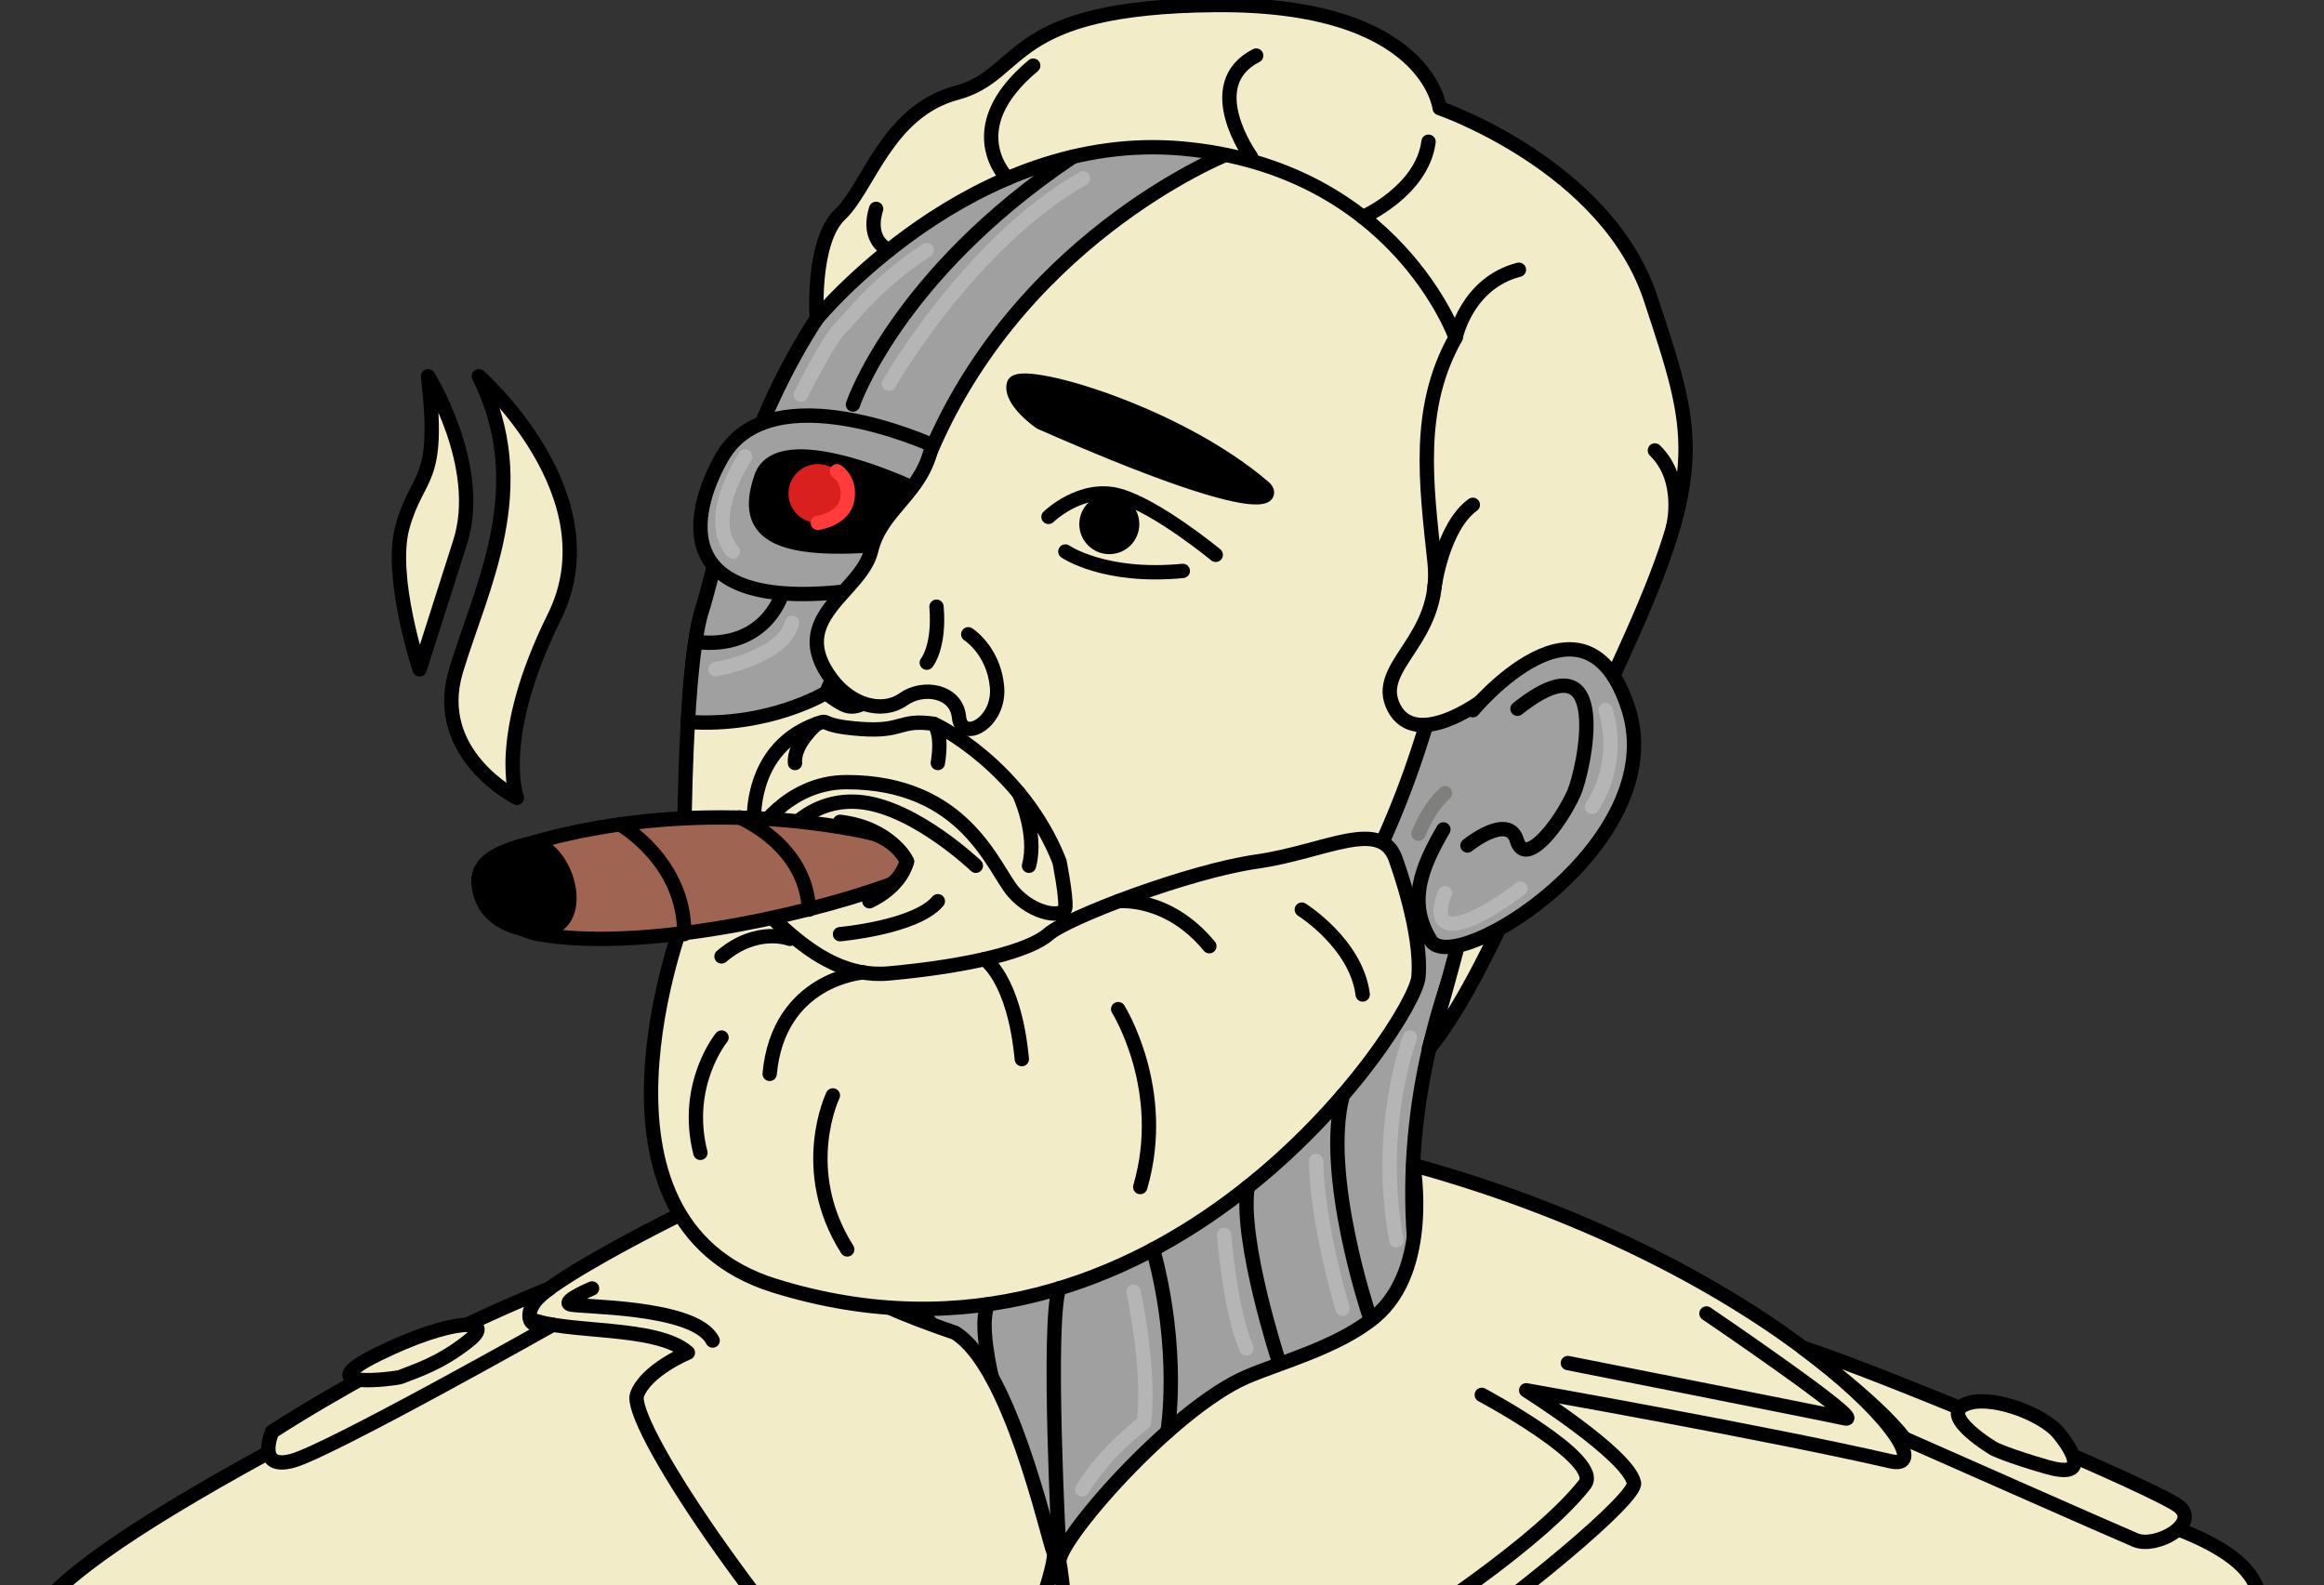 <svg xmlns="http://www.w3.org/2000/svg" width="324" height="221" viewBox="0 0 324 221" fill="none"><rect x="0" y="0" width="324" height="221" fill="#333333" stroke="none"/><g clip-path="url(#clip0_101_362)"><path d="M254.128 190.027C254.128 190.027 277.589 204.134 287.129 207.655C296.67 211.177 312.036 214.069 314.686 221.485C317.336 228.902 324.753 259.641 322.103 260.7C319.453 261.759 7.625 265.647 4.67 260.7C0.215 253.235 1.336 243.404 2.408 231.199C3.114 223.139 11.209 213.889 86.414 177.753" fill="#F2ECC8"></path><path d="M254.128 190.027C254.128 190.027 277.589 204.134 287.129 207.655C296.67 211.177 312.036 214.069 314.686 221.485C317.336 228.902 324.753 259.641 322.103 260.7C319.453 261.759 7.625 265.647 4.67 260.7C0.215 253.235 1.336 243.404 2.408 231.199C3.114 223.139 11.209 213.889 86.414 177.753" stroke="black" stroke-width="2" stroke-linecap="round" stroke-linejoin="round"></path><path d="M145.229 218.026C145.229 218.026 134.457 188.165 128.632 183.28C122.799 178.396 108.962 76.886 108.962 76.886L195.403 45.794L184.216 91.007C184.216 91.007 214.547 94.632 216.484 101.62C218.421 108.608 191.695 137.119 197.818 178.811C197.818 178.811 176.169 208.277 144.883 217.078" fill="#A0A0A0"></path><path d="M145.229 218.026C145.229 218.026 134.457 188.165 128.632 183.28C122.799 178.396 108.962 76.886 108.962 76.886L195.403 45.794L184.216 91.007C184.216 91.007 214.547 94.632 216.484 101.62C218.421 108.608 191.695 137.119 197.818 178.811C197.818 178.811 176.169 208.277 144.883 217.078" stroke="black" stroke-width="2" stroke-linecap="round" stroke-linejoin="round"></path><path d="M97.643 167.914C97.643 167.914 68.91 181.724 73.857 183.848C78.804 185.965 91.561 184.685 95.899 188.573C95.899 188.573 90.053 190.995 88.808 194.461C87.562 197.927 104.139 224.494 130.742 252.044C133.744 255.151 147.872 218.911 146.903 216.434C145.935 213.964 140.808 190.469 133.122 185.785C133.122 185.785 123.318 182.519 120.848 180.575" fill="#F2ECC8"></path><path d="M97.643 167.914C97.643 167.914 68.91 181.724 73.857 183.848C78.804 185.965 91.561 184.685 95.899 188.573C95.899 188.573 90.053 190.995 88.808 194.461C87.562 197.927 104.139 224.494 130.742 252.044C133.744 255.151 147.872 218.911 146.903 216.434C145.935 213.964 140.808 190.469 133.122 185.785C133.122 185.785 123.318 182.519 120.848 180.575" stroke="black" stroke-width="2" stroke-linecap="round" stroke-linejoin="round"></path><path d="M197.021 162.414C248.461 176.576 272.766 205.835 263.578 203.718C246.365 199.747 212.775 193.825 212.775 193.825C212.775 193.825 226.917 202.729 227.802 206.721C228.688 210.713 165.127 260.029 151.469 253.809C151.469 253.809 148.315 220.496 147.699 217.846C147.083 215.196 163.224 196.53 173.775 191.957C178.32 189.985 186.671 187.792 191.715 183.543C199.637 176.867 197.021 162.414 197.021 162.414Z" fill="#F2ECC8" stroke="black" stroke-width="2" stroke-linecap="round" stroke-linejoin="round"></path><path d="M95.415 133.059C95.415 133.059 94.71 94.903 97.885 85.009C101.068 75.115 110.809 18.943 158.575 18.943C206.341 18.943 208.818 57.805 203.166 83.951C197.513 110.096 182.797 168.039 114.137 162.733C100.425 161.674 95.415 133.059 95.415 133.059Z" fill="#F2ECC8" stroke="black" stroke-width="2" stroke-linecap="round" stroke-linejoin="round"></path><path d="M114.531 92.384C114.531 92.384 112.013 95.269 117.499 98.175C119 98.97 120.308 98.057 120.308 98.057" fill="#F2ECC8"></path><path d="M114.531 92.384C114.531 92.384 112.013 95.269 117.499 98.175C119 98.97 120.308 98.057 120.308 98.057" stroke="black" stroke-width="2" stroke-linecap="round" stroke-linejoin="round"></path><path d="M146.177 72.058C146.177 72.058 150.771 67.581 156.07 69.11C161.37 70.639 169.492 77.35 169.492 77.35" fill="#F2ECC8"></path><path d="M146.177 72.058C146.177 72.058 150.771 67.581 156.07 69.11C161.37 70.639 169.492 77.35 169.492 77.35" stroke="black" stroke-width="2" stroke-linecap="round" stroke-linejoin="round"></path><path d="M148.529 76.887C148.529 76.887 153.947 80.657 164.899 79.592L148.529 76.887Z" fill="#F2ECC8"></path><path d="M148.529 76.887C148.529 76.887 153.947 80.657 164.899 79.592" stroke="black" stroke-width="2" stroke-linecap="round" stroke-linejoin="round"></path><path d="M145.057 58.871C145.057 58.871 140.76 55.923 141.348 53.571C141.936 51.219 163.744 57.252 176.204 67.941C177.851 69.353 176.349 72.66 145.057 58.871Z" fill="black" stroke="black" stroke-width="2" stroke-linecap="round" stroke-linejoin="round"></path><path d="M108.962 116.945C108.962 116.945 112.816 110.919 120.308 111.86C127.801 112.8 136.048 120.695 136.048 120.695" fill="#F2ECC8"></path><path d="M108.962 116.945C108.962 116.945 112.816 110.919 120.308 111.86C127.801 112.8 136.048 120.695 136.048 120.695" stroke="black" stroke-width="2" stroke-linecap="round" stroke-linejoin="round"></path><path d="M117.112 130.236C117.112 130.236 127.691 129.295 130.749 125.642L117.112 130.236Z" fill="#F2ECC8"></path><path d="M117.112 130.236C117.112 130.236 127.691 129.295 130.749 125.642" stroke="black" stroke-width="2" stroke-linecap="round" stroke-linejoin="round"></path><path d="M121.208 125.642C121.208 125.642 125.435 123.878 126.446 120.107C126.446 120.107 124.301 115.43 117.112 114.572" fill="#F2ECC8"></path><path d="M121.208 125.642C121.208 125.642 125.435 123.878 126.446 120.107C126.446 120.107 124.301 115.43 117.112 114.572" stroke="black" stroke-width="2" stroke-linecap="round" stroke-linejoin="round"></path><path d="M130.16 100.915C130.513 100.963 142.524 106.92 147.706 120.107C147.706 120.107 148.646 124.819 148.529 126.465C148.411 128.112 144.059 127.524 141.292 124.348C138.525 121.173 134.636 109.037 118.032 109.037C109.549 109.037 105.198 116.572 105.198 116.572C105.198 116.572 103.392 104.706 113.874 100.908C115.915 100.168 113.798 101.157 119.92 101.621C126.043 102.084 125.248 100.202 130.167 100.908L130.16 100.915Z" fill="#F2ECC8" stroke="black" stroke-width="2" stroke-linecap="round" stroke-linejoin="round"></path><path d="M194.69 120.106C194.69 120.106 198.336 130.055 197.748 136.241C197.16 142.426 161.855 196.024 107.938 179.226C79.025 170.218 95.36 127.938 95.36 127.938C95.36 127.938 97.885 125.468 101.773 124.403C105.662 123.337 112.338 136.766 123.927 135.708C135.515 134.649 143.582 132.525 146.17 130.235C148.758 127.945 165.722 121.463 175.256 120.106C184.797 118.75 192.781 113.728 194.69 120.106Z" fill="#F2ECC8" stroke="black" stroke-width="2" stroke-linecap="round" stroke-linejoin="round"></path><path d="M123.927 123.393C110.47 128.194 88.587 132.588 75.165 130.235C69.554 129.253 61.742 121.539 71.041 118.474C97.186 109.86 121.775 116.225 121.775 116.225C121.775 116.225 124.923 117.132 126.445 120.1C126.445 120.1 125.491 122.832 123.934 123.386L123.927 123.393Z" fill="#A06452" stroke="black" stroke-width="2" stroke-linecap="round" stroke-linejoin="round"></path><path d="M66.731 122.584C66.731 122.584 66.731 119.27 73.407 117.741C79.032 116.447 83.723 131.952 72.757 129.468C66.177 127.98 66.737 122.584 66.737 122.584H66.731Z" fill="black" stroke="black" stroke-width="2" stroke-linecap="round" stroke-linejoin="round"></path><path d="M86.421 114.925C86.421 114.925 95.526 120.079 95.387 130.236L86.421 114.925Z" fill="#A06452"></path><path d="M86.421 114.925C86.421 114.925 95.526 120.079 95.387 130.236" stroke="black" stroke-width="2" stroke-linecap="round" stroke-linejoin="round"></path><path d="M103.102 113.963C103.102 113.963 112.386 117.734 112.774 126.811L103.102 113.963Z" fill="#A06452"></path><path d="M103.102 113.963C103.102 113.963 112.386 117.734 112.774 126.811" stroke="black" stroke-width="2" stroke-linecap="round" stroke-linejoin="round"></path><path d="M97.892 85.016C96.896 88.122 96.28 94.024 95.906 100.645C107.225 101.441 115.188 96.563 115.188 96.563C115.188 96.563 127.061 69.837 128.631 65.699C140.808 33.604 170.855 21.586 170.855 21.586L164.02 19.137C162.276 19.019 160.471 18.95 158.589 18.95C110.823 18.95 101.074 75.122 97.899 85.016H97.892Z" fill="#A0A0A0" stroke="black" stroke-width="2" stroke-linecap="round" stroke-linejoin="round"></path><path d="M129.925 62.046C129.925 62.046 107.64 51.82 100.722 63.63C97.041 69.905 91.824 85.258 117.651 82.483" fill="#A0A0A0"></path><path d="M129.925 62.046C129.925 62.046 107.64 51.82 100.722 63.63C97.041 69.905 91.824 85.258 117.651 82.483" stroke="black" stroke-width="2" stroke-linecap="round" stroke-linejoin="round"></path><path d="M134.99 88.427C134.99 88.427 138.525 90.661 138.996 95.726C139.466 100.79 134.049 103.613 133.696 99.967C133.343 96.321 128.749 95.49 125.926 97.497C123.097 99.496 118.745 98.438 115.915 94.667C109.522 86.15 120.039 82.656 121.45 76.769C122.861 70.881 128.632 68.791 129.932 62.046" fill="#F2ECC8"></path><path d="M134.99 88.427C134.99 88.427 138.525 90.661 138.996 95.726C139.466 100.79 134.049 103.613 133.696 99.967C133.343 96.321 128.749 95.49 125.926 97.497C123.097 99.496 118.745 98.438 115.915 94.667C109.522 86.15 120.039 82.656 121.45 76.769C122.861 70.881 128.632 68.791 129.932 62.046" stroke="black" stroke-width="2" stroke-linecap="round" stroke-linejoin="round"></path><path d="M113.867 44.445C113.867 44.445 113.127 33.673 117.112 29.902C121.097 26.132 123.684 15.533 133.343 12.945C143.001 10.357 139.936 0.934 169.499 0.699C199.056 0.464 200.709 15.069 200.709 15.069C200.709 15.069 224.025 23.074 230.148 41.685C236.271 60.289 238.153 65.229 226.377 91.021C214.602 116.821 206.742 137.016 199.208 146.204C199.208 146.204 215.722 91.022 206.535 97.739C206.535 97.739 197.409 104.568 194.344 98.68C191.279 92.793 201.173 89.326 199.997 78.34C198.82 67.353 197.395 56.92 202.937 47.061C202.937 47.061 194.579 23.427 164.905 20.715C135.584 18.037 113.874 44.438 113.874 44.438L113.867 44.445Z" fill="#F2ECC8" stroke="black" stroke-width="2" stroke-linecap="round" stroke-linejoin="round"></path><path d="M205.331 99.013C205.331 99.013 221.016 80.069 227.021 98.791C233.026 117.513 202.82 136.414 199.464 131.115C196.109 125.815 198.226 120.806 201.228 115.631" fill="#A0A0A0"></path><path d="M205.331 99.013C205.331 99.013 221.016 80.069 227.021 98.791C233.026 117.513 202.82 136.414 199.464 131.115C196.109 125.815 198.226 120.806 201.228 115.631" stroke="black" stroke-width="2" stroke-linecap="round" stroke-linejoin="round"></path><path d="M204.584 117.872C204.584 117.872 210.306 113.237 211.475 117.167C212.644 121.096 217.432 114.987 219.424 110.573C220.746 107.647 225.16 87.998 211.558 98.812" fill="#A0A0A0"></path><path d="M204.584 117.872C204.584 117.872 210.306 113.237 211.475 117.167C212.644 121.096 217.432 114.987 219.424 110.573C220.746 107.647 225.16 87.998 211.558 98.812" stroke="black" stroke-width="2" stroke-linecap="round" stroke-linejoin="round"></path><path d="M118.911 56.393C118.911 56.393 124.965 38.343 149.581 21.842" stroke="black" stroke-width="2" stroke-linecap="round" stroke-linejoin="round"></path><path d="M108.962 82.934C108.962 82.934 106.7 90.662 96.938 89.486" stroke="black" stroke-width="2" stroke-linecap="round" stroke-linejoin="round"></path><path d="M126.805 67.823C126.805 67.823 108.609 59.341 106.132 66.529C103.662 73.711 107.218 76.894 120.855 76.07" fill="black"></path><path d="M126.805 67.823C126.805 67.823 108.609 59.341 106.132 66.529C103.662 73.711 107.218 76.894 120.855 76.07" stroke="black" stroke-width="2" stroke-linecap="round" stroke-linejoin="round"></path><path d="M154.652 76.257C156.41 76.257 157.835 74.832 157.835 73.074C157.835 71.317 156.41 69.892 154.652 69.892C152.895 69.892 151.47 71.317 151.47 73.074C151.47 74.832 152.895 76.257 154.652 76.257Z" fill="black" stroke="black" stroke-width="2" stroke-linecap="round" stroke-linejoin="round"></path><path d="M114.02 72.895C116.282 72.895 118.115 71.061 118.115 68.799C118.115 66.537 116.282 64.703 114.02 64.703C111.758 64.703 109.924 66.537 109.924 68.799C109.924 71.061 111.758 72.895 114.02 72.895Z" fill="#D9201E"></path><path d="M114.02 72.895C114.02 72.895 117.583 72.424 118.115 69.671C118.648 66.917 116.69 65.699 116.69 65.699" stroke="#FF3B3B" stroke-width="2" stroke-linecap="round" stroke-linejoin="round"></path><path d="M72.058 111.224C72.058 111.224 60.047 105.211 63.576 93.491C67.111 81.771 74.528 67.996 66.758 52.45C66.758 52.45 85.688 69.041 77.281 86.005C68.875 102.97 72.058 111.224 72.058 111.224Z" fill="#F2ECC8" stroke="black" stroke-width="2" stroke-linecap="round" stroke-linejoin="round"></path><path d="M58.498 93.305C58.498 93.305 54.194 80.367 56.111 73.448C58.263 65.699 61.438 67.692 59.674 52.457C59.674 52.457 67.52 65.001 64.15 75.586C61.058 85.3 58.498 93.311 58.498 93.311V93.305Z" fill="#F2ECC8" stroke="black" stroke-width="2" stroke-linecap="round" stroke-linejoin="round"></path><path d="M190.809 183.121C190.809 183.121 184.292 163.652 187.197 152.714L190.809 183.121Z" fill="#A0A0A0"></path><path d="M190.809 183.121C190.809 183.121 184.292 163.652 187.197 152.714" stroke="black" stroke-width="2" stroke-linecap="round" stroke-linejoin="round"></path><path d="M178.355 190.027C178.355 190.027 172.765 172.938 173.941 165.486L178.355 190.027Z" fill="#A0A0A0"></path><path d="M178.355 190.027C178.355 190.027 172.765 172.938 173.941 165.486" stroke="black" stroke-width="2" stroke-linecap="round" stroke-linejoin="round"></path><path d="M162.768 199.588C162.768 199.588 164.664 188.532 160.755 174.183L162.768 199.588Z" fill="#A0A0A0"></path><path d="M162.768 199.588C162.768 199.588 164.664 188.532 160.755 174.183" stroke="black" stroke-width="2" stroke-linecap="round" stroke-linejoin="round"></path><path d="M147.644 215.847C147.644 215.847 145.991 184.679 147.644 179.628V215.847Z" fill="#A0A0A0"></path><path d="M147.644 215.847C147.644 215.847 145.991 184.679 147.644 179.628" stroke="black" stroke-width="2" stroke-linecap="round" stroke-linejoin="round"></path><path d="M138.256 191.964C138.256 191.964 136.36 184.118 137.792 181.821L138.256 191.964Z" fill="#A0A0A0"></path><path d="M138.256 191.964C138.256 191.964 136.36 184.118 137.792 181.821" stroke="black" stroke-width="2" stroke-linecap="round" stroke-linejoin="round"></path><path d="M265.488 200.536C265.488 200.536 294.899 213.536 297.722 214.712C300.552 215.888 306.675 212.498 303.845 210.07C301.015 207.641 262.458 191.459 251.354 187.896C251.354 187.896 261.745 195.541 265.481 200.536H265.488Z" fill="#F2ECC8" stroke="black" stroke-width="2" stroke-linecap="round" stroke-linejoin="round"></path><path d="M37.943 199.588C37.943 199.588 35.59 205.061 40.773 203.649C45.955 202.238 77.061 184.692 77.061 184.692C77.061 184.692 74.162 185.308 73.864 183.855C73.567 182.395 74.798 180.866 76.604 179.635C76.604 179.635 57.495 187.051 37.943 199.595V199.588Z" fill="#F2ECC8" stroke="black" stroke-width="2" stroke-linecap="round" stroke-linejoin="round"></path><path d="M153.109 228.141C153.109 228.141 154.521 247.693 155.697 249.339C156.873 250.986 208.929 222.253 220.932 206.942C223.61 203.531 206.583 194.461 206.583 194.461" fill="#F2ECC8"></path><path d="M153.109 228.141C153.109 228.141 154.521 247.693 155.697 249.339C156.873 250.986 208.929 222.253 220.932 206.942C223.61 203.531 206.583 194.461 206.583 194.461" stroke="black" stroke-width="2" stroke-linecap="round" stroke-linejoin="round"></path><path d="M218.587 190.026C218.587 190.026 253.913 197.007 257.213 197.733C260.514 198.46 237.904 183.114 237.904 183.114" fill="#F2ECC8"></path><path d="M218.587 190.026C218.587 190.026 253.913 197.007 257.213 197.733C260.514 198.46 237.904 183.114 237.904 183.114" stroke="black" stroke-width="2" stroke-linecap="round" stroke-linejoin="round"></path><path d="M82.539 179.628C82.539 179.628 78.416 181.364 79.433 181.821C80.45 182.278 96.882 181.959 99.352 186.886" fill="#F2ECC8"></path><path d="M82.539 179.628C82.539 179.628 78.416 181.364 79.433 181.821C80.45 182.278 96.882 181.959 99.352 186.886" stroke="black" stroke-width="2" stroke-linecap="round" stroke-linejoin="round"></path><path d="M110.124 130.886C110.124 130.886 105.537 129.101 100.59 133.335L110.124 130.886Z" fill="#F2ECC8"></path><path d="M110.124 130.886C110.124 130.886 105.537 129.101 100.59 133.335" stroke="black" stroke-width="2" stroke-linecap="round" stroke-linejoin="round"></path><path d="M120.309 135.57C120.309 135.57 108.54 136.401 107.302 149.712L120.309 135.57Z" fill="#F2ECC8"></path><path d="M120.309 135.57C120.309 135.57 108.54 136.401 107.302 149.712" stroke="black" stroke-width="2" stroke-linecap="round" stroke-linejoin="round"></path><path d="M137.252 133.716C137.252 133.716 141.389 136.345 142.455 147.65L137.252 133.716Z" fill="#F2ECC8"></path><path d="M137.252 133.716C137.252 133.716 141.389 136.345 142.455 147.65" stroke="black" stroke-width="2" stroke-linecap="round" stroke-linejoin="round"></path><path d="M155.891 125.641C155.891 125.641 162.768 124.832 168.6 131.91L155.891 125.641Z" fill="#F2ECC8"></path><path d="M155.891 125.641C155.891 125.641 162.768 124.832 168.6 131.91" stroke="black" stroke-width="2" stroke-linecap="round" stroke-linejoin="round"></path><path d="M116.116 152.714C116.116 152.714 111.093 163.092 118.115 174.182L116.116 152.714Z" fill="#F2ECC8"></path><path d="M116.116 152.714C116.116 152.714 111.093 163.092 118.115 174.182" stroke="black" stroke-width="2" stroke-linecap="round" stroke-linejoin="round"></path><path d="M100.591 144.647C100.591 144.647 95.229 151.186 97.643 160.719L100.591 144.647Z" fill="#F2ECC8"></path><path d="M100.591 144.647C100.591 144.647 95.229 151.186 97.643 160.719" stroke="black" stroke-width="2" stroke-linecap="round" stroke-linejoin="round"></path><path d="M155.891 140.683C155.891 140.683 162.941 151.884 158.969 165.486L155.891 140.683Z" fill="#F2ECC8"></path><path d="M155.891 140.683C155.891 140.683 162.941 151.884 158.969 165.486" stroke="black" stroke-width="2" stroke-linecap="round" stroke-linejoin="round"></path><path d="M181.496 126.812C181.496 126.812 189.093 131.578 189.978 138.642L181.496 126.812Z" fill="#F2ECC8"></path><path d="M181.496 126.812C181.496 126.812 189.093 131.578 189.978 138.642" stroke="black" stroke-width="2" stroke-linecap="round" stroke-linejoin="round"></path><path d="M123.948 34.87C123.948 34.87 120.731 33.714 122.142 29.12L123.948 34.87Z" fill="#F2ECC8"></path><path d="M123.948 34.87C123.948 34.87 120.731 33.714 122.142 29.12" stroke="black" stroke-width="2" stroke-linecap="round" stroke-linejoin="round"></path><path d="M140.455 24.866C140.455 24.866 133.447 17.988 144.046 9.153L140.455 24.866Z" fill="#F2ECC8"></path><path d="M140.455 24.866C140.455 24.866 133.447 17.988 144.046 9.153" stroke="black" stroke-width="2" stroke-linecap="round" stroke-linejoin="round"></path><path d="M174.398 21.849C174.398 21.849 167.182 11.81 175.131 7.749L174.398 21.849Z" fill="#F2ECC8"></path><path d="M174.398 21.849C174.398 21.849 167.182 11.81 175.131 7.749" stroke="black" stroke-width="2" stroke-linecap="round" stroke-linejoin="round"></path><path d="M190.006 30.269C190.006 30.269 198.28 26.609 199.159 19.76L190.006 30.269Z" fill="#F2ECC8"></path><path d="M190.006 30.269C190.006 30.269 198.28 26.609 199.159 19.76" stroke="black" stroke-width="2" stroke-linecap="round" stroke-linejoin="round"></path><path d="M202.931 47.06C202.931 47.06 204.453 39.484 211.759 37.602L202.931 47.06Z" fill="#F2ECC8"></path><path d="M202.931 47.06C202.931 47.06 204.453 39.484 211.759 37.602" stroke="black" stroke-width="2" stroke-linecap="round" stroke-linejoin="round"></path><path d="M199.99 81.833C199.99 81.833 201.083 73.482 205.331 70.376L199.99 81.833Z" fill="#F2ECC8"></path><path d="M199.99 81.833C199.99 81.833 201.083 73.482 205.331 70.376" stroke="black" stroke-width="2" stroke-linecap="round" stroke-linejoin="round"></path><path d="M113.867 100.915C113.867 100.915 110.601 103.669 110.836 106.374L113.867 100.915Z" fill="#F2ECC8"></path><path d="M113.867 100.915C113.867 100.915 110.601 103.669 110.836 106.374" stroke="black" stroke-width="2" stroke-linecap="round" stroke-linejoin="round"></path><path d="M130.16 100.915C130.16 100.915 131.468 101.904 130.748 106.374L130.16 100.915Z" fill="#F2ECC8"></path><path d="M130.16 100.915C130.16 100.915 131.468 101.904 130.748 106.374" stroke="black" stroke-width="2" stroke-linecap="round" stroke-linejoin="round"></path><path d="M142.054 110.58C142.054 110.58 144.69 116.122 143.458 120.695L142.054 110.58Z" fill="#F2ECC8"></path><path d="M142.054 110.58C142.054 110.58 144.69 116.122 143.458 120.695" stroke="black" stroke-width="2" stroke-linecap="round" stroke-linejoin="round"></path><path d="M183.496 161.84C183.496 161.84 183.302 168.945 187.17 182.471L183.496 161.84Z" fill="black"></path><path d="M183.496 161.84C183.496 161.84 183.302 168.945 187.17 182.471" stroke="#B5B5B5" stroke-width="2" stroke-linecap="round" stroke-linejoin="round"></path><path d="M196.565 144.647C196.565 144.647 191.736 157.246 194.684 172.91" stroke="#B5B5B5" stroke-width="2" stroke-linecap="round" stroke-linejoin="round"></path><path d="M170.662 172.155C170.662 172.155 171.485 182.803 173.782 187.985" stroke="#B5B5B5" stroke-width="2" stroke-linecap="round" stroke-linejoin="round"></path><path d="M158.036 180.07C158.036 180.07 160.416 191.043 159.475 198.349C159.475 198.349 154.237 202.099 150.875 207.655" stroke="#B5B5B5" stroke-width="2" stroke-linecap="round" stroke-linejoin="round"></path><path d="M223.838 98.984C223.838 98.984 226.308 105.744 221.949 112.496" stroke="#B5B5B5" stroke-width="2" stroke-linecap="round" stroke-linejoin="round"></path><path d="M197.755 116.232C197.755 116.232 199.159 112.559 201.456 110.587" stroke="#7F7F7D" stroke-width="2" stroke-linecap="round" stroke-linejoin="round"></path><path d="M123.947 53.494C123.947 53.494 135.093 33.922 150.992 24.865" stroke="#B5B5B5" stroke-width="2" stroke-linecap="round" stroke-linejoin="round"></path><path d="M111.66 55.031C111.66 55.031 115.375 47.524 117.112 45.801C118.849 44.079 122.024 39.561 129.213 34.87" stroke="#B5B5B5" stroke-width="2" stroke-linecap="round" stroke-linejoin="round"></path><path d="M99.767 93.304C99.767 93.304 109.245 91.657 110.421 86.828" stroke="#B5B5B5" stroke-width="2" stroke-linecap="round" stroke-linejoin="round"></path><path d="M102.182 76.887C102.182 76.887 97.941 73.248 103.891 63.638" stroke="#B5B5B5" stroke-width="2" stroke-linecap="round" stroke-linejoin="round"></path><path d="M201.456 124.507C201.456 124.507 199.45 128.866 202.66 128.762C205.87 128.659 211.966 123.892 211.966 123.892" stroke="#B5B5B5" stroke-width="2" stroke-linecap="round" stroke-linejoin="round"></path><path d="M277.969 201.968C277.969 201.968 270.525 197.554 273.79 195.872C277.056 194.191 284.742 197.021 287.039 199.844C289.336 202.673 291.011 206.112 285.448 204.528C279.885 202.936 277.969 201.968 277.969 201.968Z" fill="#F2ECC8" stroke="black" stroke-width="2" stroke-linecap="round" stroke-linejoin="round"></path><path d="M55.84 191.964C55.294 192.185 42.418 193.873 52.658 188.809C62.897 183.745 69.38 183.675 65.374 186.893C61.368 190.11 57.957 191.113 55.833 191.964H55.84Z" fill="#F2ECC8" stroke="black" stroke-width="2" stroke-linecap="round" stroke-linejoin="round"></path><path d="M233.269 73.441C233.269 73.441 234.957 66.916 230.716 62.8L233.269 73.441Z" fill="#F2ECC8"></path><path d="M233.269 73.441C233.269 73.441 234.957 66.916 230.716 62.8" stroke="black" stroke-width="2" stroke-linecap="round" stroke-linejoin="round"></path><path d="M129.206 92.384C129.206 92.384 131.033 90.239 130.562 84.587L129.206 92.384Z" fill="#F2ECC8"></path><path d="M129.206 92.384C129.206 92.384 131.033 90.239 130.562 84.587" stroke="black" stroke-width="2" stroke-linecap="round" stroke-linejoin="round"></path></g><defs><clipPath id="clip0_101_362"><rect width="322.601" height="264" fill="white" transform="translate(0.755)"></rect></clipPath></defs></svg>